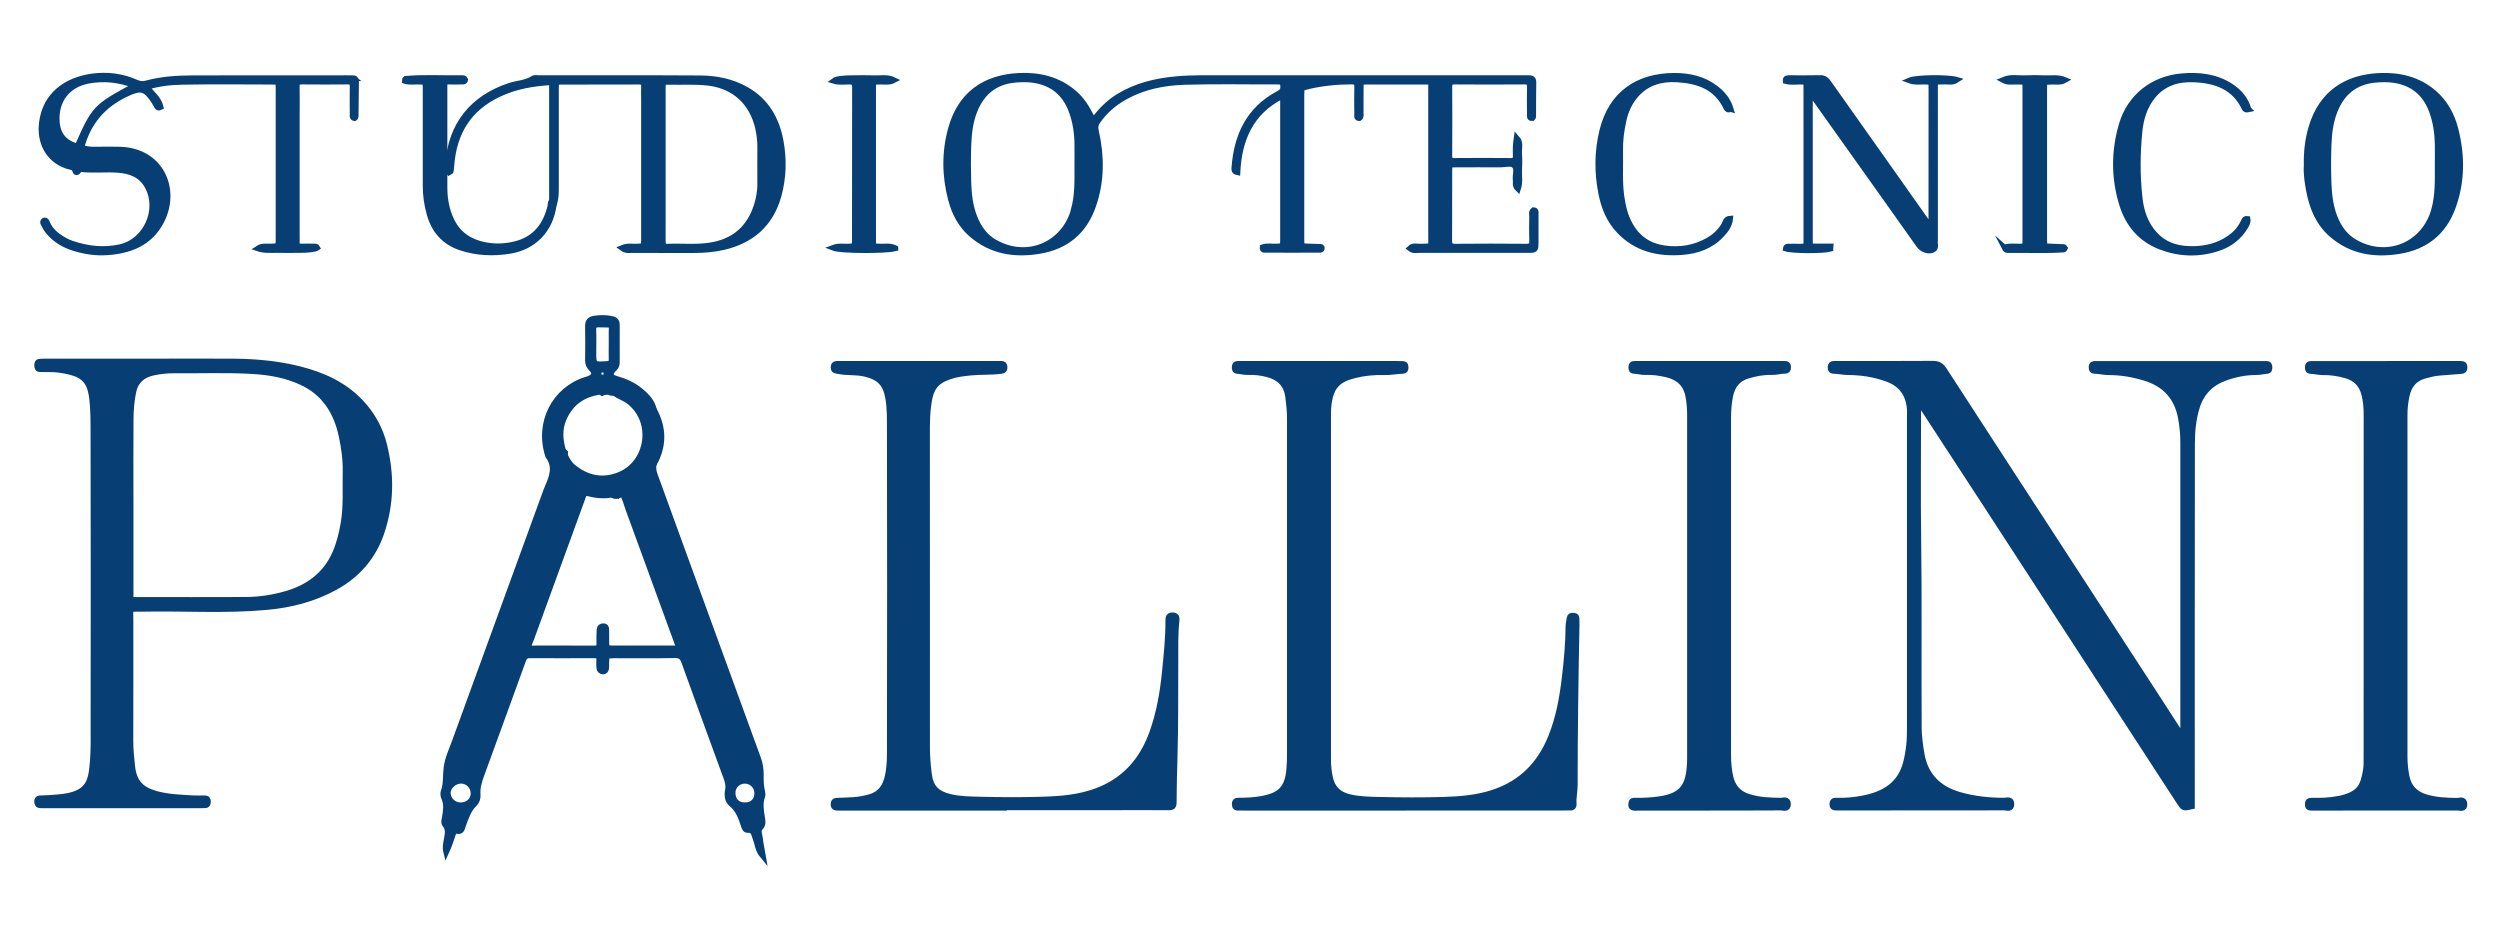 <svg xmlns="http://www.w3.org/2000/svg" id="Livello_1" data-name="Livello 1" width="435" height="163" viewBox="0 0 435 163"><defs><style>      .cls-1 {        fill: #073f74;        stroke: #073f74;        stroke-miterlimit: 10;      }    </style></defs><g><path class="cls-1" d="M266.82,36.59c-.4.3-.22.74-.23,1.11-.03,1.38-.04,2.76,0,4.13.03.75-.14,1.1-1,1.09-4.14-.04-8.28-.04-12.41,0-.85,0-1.02-.34-1.02-1.09.03-4.03,0-8.07.02-12.1,0-1.08.03-1.1,1.09-1.11,2.61-.01,5.21-.02,7.82,0,.8,0,1.83-.34,2.38.15.63.57.15,1.64.26,2.49.06.49-.18,1.05.4,1.6.38-1.15.17-2.17.2-3.16.04-.96.07-1.94,0-2.91-.08-.93.35-1.95-.44-2.8-.15,1-.19,2.01-.15,3.01.03.69-.12,1.02-.91,1-3.26-.03-6.54-.03-9.81,0-.7,0-.85-.29-.84-.91.02-3.99.03-7.97,0-11.95,0-.75.26-.95.98-.95,4.03.03,8.07.03,12.11,0,.77,0,.95.29.93.99-.04,1.58-.01,3.16,0,4.75,0,.26-.12.66.4.62.06-.08.17-.15.17-.23.02-1.99,0-3.99.04-5.97.01-.65-.31-.78-.85-.75-.36.01-.72,0-1.07,0-17.32,0-34.64,0-51.96,0-2.75,0-5.5-.07-8.25.18-3.6.33-7.02,1.14-10.13,3.07-1.71,1.05-3.04,2.48-4.24,4.01-.38-.12-.36-.41-.47-.63-.76-1.51-1.64-2.92-2.95-4.04-2.75-2.36-6.02-3.15-9.53-2.99-5.88.26-10.19,3.11-11.88,9.16-1.14,4.1-1.09,8.26,0,12.38.62,2.34,1.73,4.47,3.62,6.08,3.44,2.93,7.43,3.56,11.76,2.84,4.71-.79,7.83-3.44,9.37-7.94,1.47-4.26,1.44-8.59.45-12.93-.15-.68-.07-1.16.3-1.69,1.25-1.8,2.85-3.17,4.75-4.24,3.24-1.81,6.8-2.5,10.42-2.61,5.41-.17,10.83-.04,16.24-.06.66,0,.88.2.89.88.03.7-.33.97-.87,1.26-5.14,2.75-7.23,7.33-7.63,12.89-.02.28-.07.63.53.75.28-5.74,2.32-10.49,7.7-13.23.3.26.24.47.24.66,0,3.02,0,6.02,0,9.04,0,5.1,0,10.21,0,15.32,0,1.09-.03,1.08-1.09,1.14-.83.04-1.68-.15-2.47.12-.03.3.1.44.24.44,3.27.01,6.54.02,9.81,0,.13,0,.28-.12.26-.31-.05-.06-.1-.19-.16-.19-.72-.04-1.42-.06-2.13-.07-1.25-.03-1.27-.03-1.27-1.27,0-4.6,0-9.19,0-13.79,0-3.78,0-7.56,0-11.34,0-1.18.01-1.2,1.2-1.48,2.49-.59,5.02-.82,7.56-.83.75,0,.97.26.95.98-.04,1.58-.02,3.16,0,4.75,0,.26-.13.66.38.64.32-.22.22-.55.22-.84.01-1.48,0-2.96.01-4.44.01-1.05.03-1.07,1.12-1.07,3.32-.01,6.64,0,9.96,0,.2,0,.41,0,.61,0,.37,0,.56.19.56.56v1.23c0,8.33,0,16.65,0,24.98,0,2.16.3,1.88-1.99,1.94-.53.01-1.16-.22-1.7.3.56.46,1.08.29,1.56.29,3.73.01,7.46,0,11.19,0,2.61,0,5.21,0,7.81,0,1.3,0,1.31-.02,1.32-1.36,0-1.64,0-3.27,0-4.9,0-.26.13-.64-.36-.67ZM186.86,36.52c-1.7,6.11-8.13,8.8-13.7,5.69-1.77-.98-2.88-2.54-3.61-4.4-.77-1.97-1-4.04-1.06-6.13-.06-2.09-.07-4.18,0-6.27.08-2.13.29-4.25,1.12-6.25,1.27-3.09,3.49-4.93,6.87-5.27,1.07-.11,2.13-.13,3.2,0,3.41.45,5.67,2.32,6.82,5.54.66,1.83.94,3.74.96,5.68.02,1.23,0,2.45,0,3.67,0,2.59.09,5.19-.62,7.73Z"></path><path class="cls-1" d="M61.39,13.61c-.41,0-.82,0-1.23,0-8.94,0-17.88-.02-26.82.01-2.65.01-5.28.2-7.86.89-.62.17-1.14.13-1.74-.13-2.48-1.11-5.1-1.44-7.78-1.06-4.29.62-8.06,3.07-8.67,8.06-.39,3.19.95,6.33,4.41,7.5.53.19,1.26.1,1.42.92.03.17.32.28.46,0,.17-.33.44-.38.76-.35,2.04.19,4.09-.04,6.13.1,2.16.15,4.1.82,5.22,2.91,2.2,4.05-.26,9.53-4.75,10.54-2.87.65-5.67.32-8.42-.6-.77-.26-1.49-.66-2.17-1.12-1-.66-1.78-1.51-2.22-2.65-.09-.23-.28-.33-.48-.24-.22.1-.17.34-.08.52.24.5.51.99.88,1.42,1.19,1.41,2.72,2.31,4.45,2.84,1.86.57,3.78.87,5.72.73,3.97-.26,7.42-1.6,9.39-5.31,2.97-5.57.03-12.34-7.12-12.55-1.48-.04-2.96-.02-4.44,0-.77,0-1.51-.06-2.29-.36,1.13-4.4,3.79-7.46,7.87-9.37,2.5-1.16,3.26-.99,4.77,1.29.2.29.35.62.53.93.11.2.27.28.62.1-.34-1.44-1.53-2.34-2.45-3.49,2.12-.65,4.2-.87,6.27-.9,5.16-.1,10.32-.04,15.47-.03,1.21,0,1.23.01,1.23,1.28,0,8.68,0,17.35,0,26.04,0,1.35-.01,1.33-1.32,1.37-.75.03-1.55-.15-2.26.33,1.12.38,2.26.26,3.39.27,1.23.03,2.45,0,3.68,0q2.68,0,3.25-.4c-.11-.22-.32-.2-.52-.2-.77-.01-1.53-.02-2.3,0-.5,0-.77-.19-.75-.72.02-.36,0-.72,0-1.07v-21.29c0-1.58.03-3.17-.01-4.75-.01-.67.24-.88.89-.88,2.66.02,5.32.03,7.97,0,.68,0,.88.26.87.9-.03,1.58-.01,3.17,0,4.75,0,.26-.12.62.3.72.08-.06.22-.12.22-.17.03-2.09.05-4.18.07-6.27,0-.38-.24-.53-.59-.53ZM13.48,25.49c-2.35-.63-3.48-2.08-3.61-4.43-.2-3.57,1.85-6.31,5.42-7,2.78-.53,5.44-.24,8.25.82-6.97,3.76-7.07,3.87-10.06,10.61Z"></path><path class="cls-1" d="M135.83,24.57c-.7-3.82-2.5-6.99-5.99-8.97-2.49-1.42-5.26-1.96-8.08-1.97-9.35-.06-18.69-.03-28.04-.03-.31,0-.69-.1-.91.04-1.27.84-2.79.84-4.17,1.3-6.47,2.15-10.17,6.83-10.67,13.62-.03.47-.17.96.15,1.42.17-.1.31-.13.31-.2.06-.35.08-.7.11-1.05.43-5.63,2.99-9.85,8.17-12.32,2.93-1.41,6.06-1.94,9.34-2.11v20.68c-.13.33-.27.65.29.66.41-1.07.39-2.2.39-3.32,0-5.62,0-11.23,0-16.85,0-1.21.02-1.25.95-1.25,4.49-.01,8.99,0,13.48-.02.64,0,.94.17.9.86-.04.76,0,1.53,0,2.29,0,8.07,0,16.14,0,24.2,0,1.34-.01,1.32-1.32,1.36-.76.03-1.55-.16-2.5.24.66.49,1.18.36,1.65.36,3.58.01,7.15,0,10.73.01,1.79,0,3.57-.14,5.3-.54,4.86-1.14,8.15-4,9.53-8.9.88-3.14.96-6.33.38-9.51ZM132.3,31.67c0,1.96-.4,3.85-1.22,5.62-1.48,3.16-4.06,4.87-7.46,5.41-2.48.4-4.98.12-7.48.22-.73.03-.82-.36-.82-.95.01-3.01,0-6.02,0-9.03v-4.43c0-4.39,0-8.77,0-13.16,0-1.1.03-1.14,1.06-1.11,2.29.06,4.57-.11,6.87.16,4.56.54,7.63,3.44,8.65,7.84.26,1.14.4,2.29.38,3.48-.02,1.99,0,3.97,0,5.97Z"></path><path class="cls-1" d="M427.26,22.53c-.63-2.46-1.78-4.64-3.74-6.34-2.74-2.37-6.02-3.14-9.52-2.98-5.76.26-10.08,3.05-11.83,9.03-.6,2.06-.86,4.18-.8,6.49-.1,1.42.12,2.99.42,4.54.56,2.91,1.66,5.57,3.97,7.56,3.42,2.94,7.42,3.55,11.75,2.84,4.52-.74,7.65-3.25,9.23-7.49,1.66-4.46,1.69-9.05.52-13.64ZM423.54,36.53c-1.7,6.11-8.15,8.79-13.71,5.67-1.77-.99-2.88-2.54-3.61-4.4-.75-1.92-.98-3.94-1.05-5.97-.08-2.19-.08-4.39,0-6.58.08-2.03.3-4.04,1.07-5.96,1.26-3.16,3.49-5.05,6.94-5.4,1.07-.11,2.13-.13,3.2,0,3.41.45,5.67,2.33,6.82,5.55.65,1.83.93,3.74.96,5.68.02,1.23,0,2.45,0,3.67,0,2.59.09,5.19-.62,7.73Z"></path><path class="cls-1" d="M318.48,43.29c-1.29.36-6.64.33-7.75-.04.07-.45.44-.32.7-.33.46-.03.92-.01,1.38,0,1.64.01,1.5.02,1.5-1.5,0-8.58,0-17.15,0-25.73,0-.26-.02-.51,0-.77.03-.54-.24-.69-.74-.71-.96-.03-1.93.14-2.86-.11-.06-.54.31-.49.6-.5,1.79,0,3.58.03,5.36-.02.71-.02,1.09.27,1.47.81,3.49,4.96,7,9.9,10.5,14.84,2.38,3.36,4.76,6.73,7.12,10.08.52-.18.3-.55.3-.79.02-7.66.01-15.31.01-22.97,0-1.42.03-1.32-1.33-1.35-.76-.01-1.56.14-2.48-.2,1.17-.51,6.68-.56,8.23-.11-.75.5-1.45.28-2.09.3-1.91.06-1.7-.27-1.71,1.72,0,8.52,0,17.05,0,25.57,0,.15.02.31,0,.46-.1.51.29,1.18-.36,1.51-.72.37-1.86-.02-2.4-.77-1.98-2.78-3.94-5.57-5.92-8.35-4.19-5.9-8.38-11.79-12.58-17.68-.07-.1-.13-.28-.51-.17v1.23c0,7.86,0,15.72,0,23.58,0,1.83-.1,1.58,1.69,1.6.64,0,1.27,0,1.91,0-.01.13-.03.25-.04.38Z"></path><path class="cls-1" d="M96.06,34.98c.02.25.05.5.29.65-.56,4.36-3.47,7.33-7.6,8.01-2.92.48-5.79.36-8.59-.57-2.83-.94-4.6-2.96-5.4-5.79-.46-1.61-.7-3.28-.7-4.97,0-5.62,0-11.23,0-16.85,0-1.24-.02-1.23-1.24-1.26-.79-.02-1.61.13-2.38-.13,0-.12,0-.17.02-.22.01-.04.04-.11.06-.12,3.31-.31,6.62-.07,9.93-.13.19,0,.41.01.49.27-.07.43-.43.31-.69.32-.71.02-1.43.05-2.14,0-.64-.04-.81.26-.77.82.01.2,0,.41,0,.61,0,5.67,0,11.33,0,17,0,1.74.26,3.43.91,5.07.97,2.45,2.69,4.02,5.22,4.74,2.06.58,4.12.57,6.18.06,3.46-.85,5.29-3.22,6.11-6.54.08-.33-.03-.73.31-.99Z"></path><path class="cls-1" d="M348.75,43.07c1-.32,1.97-.13,2.91-.16.5-.02.77-.18.75-.71-.01-.31,0-.61,0-.92,0-8.47,0-16.93,0-25.4,0-1.95.18-1.62-1.75-1.67-.63-.02-1.29.16-2.12-.29,1.36-.58,2.56-.26,3.71-.31,1.17-.06,2.35-.04,3.52,0,1.18.04,2.38-.18,3.54.31-.77.45-1.61.26-2.41.29-1.18.05-1.21.03-1.21,1.14,0,8.77,0,17.54,0,26.32,0,1.22.02,1.21,1.28,1.24.71.01,1.42.04,2.13.08.06,0,.11.13.16.19-.05.09-.1.23-.15.23-3.21.23-6.42.05-9.62.1-.24,0-.51.03-.75-.45Z"></path><path class="cls-1" d="M301.11,18.96c-.43.23-.61.03-.72-.2-1.72-3.67-4.95-4.75-8.63-4.95-2.71-.15-5.16.52-7.05,2.63-1.15,1.28-1.84,2.81-2.21,4.47-.39,1.74-.63,3.5-.59,5.29.06,2.65-.16,5.3.21,7.94.25,1.77.64,3.49,1.55,5.07,1.34,2.35,3.34,3.65,5.98,4.01,2.71.37,5.29-.06,7.67-1.44,1.12-.65,2.03-1.51,2.69-2.65.23-.39.23-1.04,1.04-1.09-.12,1.22-.82,2.06-1.56,2.85-1.85,1.96-4.24,2.77-6.84,2.97-4.14.31-7.91-.56-10.89-3.69-1.75-1.83-2.66-4.1-3.14-6.52-.72-3.63-.71-7.28.18-10.9,1.58-6.41,6.17-9.51,12.46-9.55,2.65-.02,5.16.54,7.32,2.21,1.22.94,2.12,2.09,2.56,3.56Z"></path><path class="cls-1" d="M391.25,19.03c-.41.09-.59.01-.69-.19-1.77-3.78-5.08-4.88-8.9-5.03-2.79-.11-5.26.68-7.08,2.91-1.42,1.75-2.07,3.84-2.3,6.06-.4,3.86-.42,7.72,0,11.58.26,2.41.99,4.67,2.71,6.5,1.95,2.07,4.43,2.58,7.12,2.46,2.45-.11,4.7-.86,6.6-2.47.79-.67,1.35-1.52,1.78-2.46.08-.17.19-.37.58-.31.11.52-.15.97-.41,1.4-1.1,1.82-2.71,3.04-4.7,3.7-3.36,1.12-6.73,1.01-10.03-.25-3.49-1.34-5.65-3.96-6.71-7.45-1.4-4.59-1.38-9.23-.02-13.83,1.41-4.78,5.39-7.93,10.39-8.37,3.08-.27,6.01.05,8.64,1.79,1.43.95,2.5,2.2,3.01,3.95Z"></path><path class="cls-1" d="M155.79,43.2c-1.69.47-9.61.42-10.83-.08.98-.37,1.83-.17,2.64-.21,1.11-.06,1.15-.04,1.15-1.08,0-8.88,0-17.76.02-26.64,0-.87-.36-1-1.09-.99-.84,0-1.71.14-2.59-.13q.61-.47,3.45-.47c1.17,0,2.35-.04,3.52.01,1.16.05,2.35-.23,3.48.33-.74.4-1.54.26-2.31.26-1.41.01-1.31,0-1.31,1.37,0,8.62,0,17.25,0,25.87,0,1.51-.11,1.45,1.53,1.47.68.01,1.4-.17,2.34.28Z"></path></g><g><path class="cls-1" d="M379.88,127.83v-1.45c0-16.44,0-32.89,0-49.33,0-1.48-.14-2.95-.41-4.4-.67-3.54-2.77-5.82-6.19-6.88-2.1-.65-4.26-1.02-6.46-1.01-.77,0-1.51-.22-2.28-.22-.46,0-.62-.21-.61-.66.01-.51.32-.57.71-.56.31,0,.61,0,.92,0,9.25,0,18.49,0,27.74,0,.36,0,.72.01,1.07,0,.4,0,.52.22.51.58,0,.32,0,.61-.45.64-.61.04-1.19.21-1.82.21-1.85,0-3.64.35-5.38.97-2.46.87-4.14,2.51-4.95,5.03-.67,2.11-.87,4.29-.87,6.47-.03,20.48-.02,40.95-.02,61.43v1.65c-1.48.34-1.47.33-2.15-.71-3.77-5.82-7.56-11.63-11.34-17.44-7.5-11.54-15.01-23.08-22.51-34.62-3.5-5.38-7.02-10.76-10.53-16.14-.27-.41-.55-.81-1.1-1.17v1.29c0,7.4-.08,14.81.02,22.21.15,10.98.02,21.95.09,32.93.01,1.52.23,3.03.48,4.54.66,3.86,3.04,6.12,6.67,7.14,2.51.71,5.09.99,7.7.98.47,0,1.25-.35,1.26.6,0,.96-.79.59-1.25.59-9.55.02-19.11.02-28.66.02-.2,0-.41,0-.61,0-.43,0-.65-.16-.63-.63.02-.49.29-.6.69-.58,1.59.06,3.16-.09,4.71-.4,3.59-.7,6.41-2.35,7.4-6.15.27-1.03.45-2.09.56-3.15.11-1.06.12-2.14.12-3.21,0-17.92,0-35.85,0-53.77,0-.46.02-.92,0-1.38-.18-2.59-1.42-4.41-3.9-5.32-2.22-.82-4.53-1.17-6.88-1.18-.82,0-1.61-.21-2.43-.22-.48,0-.6-.25-.58-.69.02-.39.23-.53.58-.53.26,0,.51,0,.77,0,5.47,0,10.93.02,16.4-.02.92,0,1.47.27,1.98,1.05,7.18,11.09,14.39,22.15,21.59,33.22,5.28,8.12,10.56,16.24,15.84,24.36,1.03,1.58,2.04,3.17,3.07,4.75.26.41.54.8.82,1.21.09-.02.18-.04.27-.07Z"></path><path class="cls-1" d="M66.87,77.5c-.72-2.88-2.1-5.39-4.15-7.55-2.93-3.07-6.61-4.7-10.61-5.71-3.77-.96-7.62-1.3-11.49-1.33-4.91-.04-9.81,0-14.71,0H8.13c-.41,0-.82,0-1.23.03-.41.04-.43.35-.43.67,0,.35.09.61.49.62.51.01,1.02.02,1.53.01,1.28-.01,2.54.17,3.77.48,2.38.6,3.39,1.81,3.72,4.24.31,2.28.27,4.57.28,6.86.04,16.85.03,33.69.01,50.54,0,2.04.05,4.09-.12,6.11-.29,3.49-.56,5.81-6.01,6.26-1.02.08-2.03.17-3.05.18-.31,0-.61.07-.63.49-.01.41.1.71.57.72.36.01.72.01,1.07.01h26.51c.36,0,.72,0,1.07-.02.4-.01.5-.27.5-.61,0-.36-.12-.58-.51-.59-.72,0-1.43.03-2.15-.01-2.13-.13-4.26-.19-6.34-.76-2.67-.74-3.88-2.06-4.18-4.79-.16-1.46-.31-2.92-.31-4.4.03-7,0-13.99.01-20.98,0-2.36-.33-1.99,2-2.04,7.25-.15,14.5.36,21.73-.31,4.2-.38,8.23-1.42,11.95-3.48,3.85-2.13,6.57-5.28,7.99-9.46,1.69-5,1.76-10.07.48-15.17ZM59.78,91.04c-.3,1.76-.71,3.49-1.42,5.13-1.69,3.9-4.77,6.11-8.75,7.23-2.26.63-4.58.97-6.93.98-6.17.03-12.35.01-18.53.01-.2,0-.41-.01-.61,0-.54.03-.89-.12-.82-.77.03-.3,0-.61,0-.91v-15c0-4.95-.03-9.9.01-14.85.01-1.57.15-3.14.46-4.68.4-1.94,1.65-2.97,3.51-3.36,1.2-.26,2.42-.38,3.64-.37,4.54.04,9.08-.15,13.62.12,2.91.17,5.77.67,8.43,1.89,3.98,1.81,6.11,5.09,7.02,9.25.46,2.09.76,4.2.72,6.34-.06,3,.16,6.01-.35,9Z"></path><path class="cls-1" d="M132.24,145.9c-.07-.64-.46-1.39.06-1.91.54-.56.39-1.11.3-1.69-.2-1.27-.42-2.52.04-3.78.08-.22.04-.5-.02-.75-.25-1-.25-2.02-.24-3.04.01-.98-.17-1.92-.5-2.83-3.08-8.47-6.17-16.92-9.26-25.39-2.89-7.94-5.77-15.88-8.67-23.82-.24-.65-.34-1.27-.21-1.94-.15-.04-.34-.04-.4.09-.88,1.87-2.52,2.84-4.27,3.7-.52.26-1,.55-1.04,1.19-.01.04-.01.09-.01.14.05-.04.1-.1.15-.15.6.85.81,1.86,1.15,2.8,2.89,7.87,5.76,15.76,8.63,23.63.05.13.04.29.05.39-.12.29-.34.28-.53.28-3.62,0-7.25.01-10.87,0-1.07,0-1.08-.03-1.1-1.12-.02-.71,0-1.42-.01-2.14,0-.33-.11-.6-.52-.59-.36,0-.62.18-.64.52-.05.81-.07,1.63-.04,2.44.02.63-.18.91-.86.91-3.78-.03-7.55-.01-11.32-.01-.24-.66.13-1.16.31-1.66,2.91-8.02,5.85-16.05,8.77-24.07.09-.24.18-.48.26-.72.18-.54.5-.67,1.06-.51,1.08.3,2.2.39,3.32.3.19-.01.36-.13.53-.2,0,0,0-.01,0-.01-.25-.43-.77-.4-1.16-.57-1.5-.63-3.14-.98-4.38-2.11-1.27-1.16-2.52-2.34-2.56-4.17h0c0-.13,0-.25.01-.38-.07-.05-.15-.1-.24-.13-.58-1.94-.78-3.87.07-5.79,1.24-2.81,3.44-4.29,6.45-4.67.05.07.11.13.17.17.11-.06.23-.12.34-.16.95-.37,1.93-.21,2.91.01,1.64.36,2.93,1.35,4.24,2.34.45.34.8.98,1.55.73-.31-1.36-1.23-2.29-2.24-3.15-1.27-1.08-2.75-1.73-4.34-2.18-1.06-.3-1.17-.93-.36-1.72.31-.3.51-.61.51-1.05,0-2.19,0-4.39,0-6.59,0-.61-.27-.91-.87-1.04-1.02-.23-2.01-.21-3.03-.06-.8.12-1.14.49-1.12,1.32.04,1.99.02,3.99,0,5.97,0,.61.22,1.03.65,1.47.66.66.5,1.27-.33,1.65-.22.11-.48.17-.72.24-5.37,1.71-8.44,7.45-6.52,13.26,1.35,1.78.72,3.55-.05,5.31-.1.24-.2.47-.29.71-5.32,14.58-10.64,29.16-15.94,43.75-.54,1.48-1.23,2.91-1.42,4.5-.17,1.35,0,2.73-.48,4.06-.13.35-.08.86.09,1.19.5,1.11.29,2.21.12,3.31-.07.46-.27.95.04,1.31.66.79.43,1.65.29,2.49-.13.75-.31,1.5-.11,2.27.45-.98.81-1.98,1.12-2.98.11-.35.27-.83.63-.72.98.31,1-.48,1.19-.98.49-1.34.91-2.69,1.99-3.73.38-.38.59-.95.54-1.55-.1-1.19.24-2.33.64-3.42,2.41-6.65,4.86-13.29,7.26-19.94.22-.62.49-.92,1.18-.91,3.72.02,7.46.02,11.19,0,.63,0,.96.16.89.85-.04.46-.02.92.02,1.38.03.35.27.55.61.58.37.02.54-.24.58-.57.03-.31,0-.61.01-.92.03-1.29.03-1.3,1.37-1.31,3.53,0,7.05.04,10.57-.03.94-.01,1.33.32,1.63,1.17,2.41,6.7,4.86,13.39,7.31,20.09.26.72.46,1.41.3,2.2-.17.86-.11,1.84.61,2.42,1.18.97,1.65,2.28,2.1,3.64.13.38.26.93.71.89,1.13-.08,1.1.79,1.37,1.45.38.91.36,1.99,1.29,3.09-.22-1.26-.42-2.17-.52-3.1ZM104.14,64.97c.02-.43.26-.65.66-.65.47,0,.77.21.72.68-.01.59-.36.72-.81.68-.43-.03-.59-.3-.58-.72ZM103.25,61.21c0-1.27.04-2.54-.01-3.8-.03-.75.26-.96.97-.95,2.75.06,2.14-.26,2.21,2.13.01.45,0,.91,0,1.37,0,.86-.02,1.73,0,2.58.01.59-.24.76-.81.8-2.36.15-2.36.17-2.36-2.13ZM80.1,140.13c-1.19-.03-2.15-.96-2.19-2.13-.03-1.1,1.13-2.17,2.34-2.16,1.16.01,2.13,1,2.15,2.16.02,1.25-.96,2.15-2.3,2.13ZM129.6,140.13c-1.32,0-2.15-.86-2.13-2.22.01-1.15.98-2.08,2.15-2.06,1.18.02,2.11.94,2.14,2.11.03,1.32-.82,2.18-2.17,2.18Z"></path><path class="cls-1" d="M244.27,140.54c-9.25,0-18.49,0-27.74,0-.36,0-.72-.02-1.07,0-.47.03-.61-.2-.61-.64,0-.49.26-.59.68-.59,1.33,0,2.64-.05,3.95-.29,3.35-.59,4.59-1.89,4.86-5.24.07-.86.1-1.73.1-2.6,0-19.45,0-38.9,0-58.36,0-1.27-.13-2.53-.3-3.8-.29-2.15-1.53-3.36-3.56-3.89-1.09-.29-2.2-.43-3.32-.39-.67.03-1.31-.15-1.97-.2-.43-.04-.45-.32-.45-.63,0-.36.1-.59.51-.59.31,0,.61,0,.92,0,8.94,0,17.88,0,26.82,0,.36,0,.72,0,1.07.03.43.04.4.37.41.68,0,.3-.14.5-.44.5-1.07,0-2.11.27-3.19.23-1.78-.05-3.56.11-5.3.55-2.9.73-4.02,1.97-4.44,4.9-.09.65-.11,1.32-.11,1.98,0,20.01,0,40.03,0,60.04,0,1.02.11,2.02.32,3.03.37,1.85,1.47,2.96,3.28,3.41,1.74.44,3.54.46,5.31.5,3.73.09,7.46.11,11.19,0,2.89-.09,5.78-.32,8.58-1.24,4.95-1.62,8.21-4.95,10.12-9.71,1.34-3.33,1.97-6.83,2.38-10.37.34-2.93.63-5.86.64-8.82,0-.5.14-1,.21-1.5.04-.33.26-.4.54-.39.32,0,.63.03.65.45.02.36.03.71.02,1.07-.18,9.33-.32,18.66-.32,28,0,1.06-.27,2.12-.19,3.19.04.55-.23.72-.73.68-.36-.02-.71,0-1.07,0-9.25,0-18.49,0-27.74,0Z"></path><path class="cls-1" d="M174.69,140.54c-9.25,0-18.5,0-27.74,0-.41,0-.82,0-1.23,0-.4,0-.68-.08-.68-.58,0-.47.21-.63.64-.64.97-.03,1.94-.05,2.9-.12.91-.06,1.81-.24,2.7-.48,1.92-.52,2.81-1.86,3.2-3.7.41-1.91.35-3.86.35-5.78.04-18.18.04-36.36,0-54.54,0-1.82.03-3.66-.29-5.48-.43-2.48-1.52-3.58-4.01-4.18-1.56-.38-3.15-.15-4.7-.48-.42-.09-.8-.05-.78-.66.02-.63.43-.58.84-.59.61,0,1.23,0,1.84,0,8.43,0,16.86,0,25.29,0,.41,0,.82,0,1.23,0,.38,0,.52.19.54.56.02.43-.12.61-.59.67-1.77.24-3.56.11-5.34.29-1.21.13-2.43.26-3.59.66-2.46.85-3.38,1.96-3.76,5.16-.28,2.33-.21,4.68-.21,7.02,0,17.46,0,34.93.01,52.39,0,1.52.13,3.05.31,4.56.28,2.39,1.36,3.49,3.7,4.05,1.7.41,3.44.41,5.16.46,3.62.1,7.26.11,10.88,0,3.2-.09,6.4-.35,9.45-1.49,4.88-1.81,7.95-5.34,9.68-10.15,1.23-3.42,1.84-6.97,2.2-10.57.3-2.99.61-5.97.6-8.98,0-.52.07-.87.73-.87.68,0,.75.39.7.89-.26,2.34-.19,4.68-.2,7.02-.03,5.62.03,11.23-.14,16.84-.08,2.6-.14,5.19-.15,7.79,0,.66-.2.88-.87.87-2.91-.03-5.82-.01-8.74-.01-6.64,0-13.28,0-19.93,0Z"></path><path class="cls-1" d="M415.19,63.32c3.98,0,7.97,0,11.95,0,.36,0,.72,0,1.07,0,.46,0,.63.21.62.66,0,.39-.18.54-.55.57-1.27.09-2.53.21-3.8.3-.92.07-1.8.3-2.68.55-1.7.49-2.63,1.66-3.01,3.32-.26,1.14-.39,2.3-.39,3.48,0,19.81,0,39.61,0,59.42,0,1.17.11,2.33.34,3.48.36,1.82,1.43,3,3.19,3.56,1.82.58,3.7.66,5.59.68.47,0,1.25-.37,1.29.56.05.96-.75.63-1.21.63-8.27.02-16.55.01-24.82.01-.2,0-.41-.01-.61,0-.47.03-.62-.19-.61-.63,0-.48.26-.6.68-.59,1.53.02,3.06,0,4.56-.31.1-.02.2-.02.3-.04,3.49-.79,4.08-2.09,4.56-4.91.13-.75.11-1.52.11-2.29,0-19.86,0-39.72.01-59.57,0-1.23-.09-2.44-.4-3.63-.43-1.65-1.44-2.74-3.13-3.23-1.33-.39-2.68-.6-4.06-.58-.72.01-1.41-.19-2.12-.21-.42-.01-.5-.24-.51-.59-.02-.44.15-.66.62-.64.51.02,1.02,0,1.53,0,3.83,0,7.66,0,11.49,0Z"></path><path class="cls-1" d="M297.44,140.54c-4.14,0-8.27,0-12.41,0-.35,0-.73.11-1.04-.11-.25-.17-.15-.46-.13-.7.03-.43.38-.41.68-.41,1.53.02,3.05-.05,4.57-.31,3.25-.56,4.56-1.96,4.86-5.27.06-.61.09-1.22.09-1.83,0-19.91,0-39.82,0-59.73,0-1.07-.09-2.12-.28-3.19-.39-2.2-1.75-3.37-3.82-3.85-1.19-.27-2.41-.46-3.63-.4-.68.04-1.31-.2-1.97-.2-.41,0-.5-.23-.51-.58-.01-.44.15-.67.61-.65.31.02.61,0,.92,0,8.07,0,16.14,0,24.21,0,.31,0,.61,0,.92,0,.45-.01.63.2.62.65,0,.39-.17.57-.54.56-.77-.01-1.5.24-2.28.22-1.43-.05-2.83.22-4.21.63-1.77.53-2.68,1.76-3.04,3.48-.27,1.3-.36,2.62-.36,3.94,0,19.5,0,39,0,58.51,0,1.33.1,2.64.4,3.94.4,1.73,1.44,2.88,3.15,3.41,1.82.57,3.7.65,5.59.67.47,0,1.25-.35,1.26.59.02.96-.78.6-1.24.6-4.14.03-8.27.02-12.41.02Z"></path><path class="cls-1" d="M113.74,80.76c-.77,2.12-2.5,3.18-4.41,4.06-.46.21-.96.38-1.16.91-.05.05-.1.1-.15.15-.49.45-1.03.55-1.64.1,0,0-.02,0-.03,0-3.46-.65-6.5-1.96-8.18-5.35-.32-.65-.64-1.3-.15-2,.09.03.17.08.24.13-.01.13-.01.25-.01.37h0c.36.8.77,1.57,1.44,2.12,2.39,1.96,5.08,2.57,8.02,1.41,5.18-2.05,6.25-9.36,1.72-12.82-.78-.59-1.68-.86-2.45-1.4-.29-.15-.66.05-.91-.23-.34,0-.67-.02-1.01-.03-.12.04-.23.1-.34.16-.06-.04-.12-.1-.17-.17,1.03-1.05,2.26-.58,3.41-.38,1.99.34,3.46,1.63,4.97,2.84.27.22.48.53.84.64,1.74,3.18,1.78,6.34-.02,9.51Z"></path><path class="cls-1" d="M108.17,85.73c-.05.05-.1.1-.15.15-.49.45-1.03.55-1.64.1.59.17,1.1-.21,1.65-.24.04,0,.09,0,.14,0Z"></path><path class="cls-1" d="M98.02,78.62c.07.17.15.33.22.5,0-.12,0-.24.01-.37-.07-.05-.15-.1-.24-.13ZM104.54,68.16c.05.07.11.13.17.17.11-.06.23-.12.34-.16-.17,0-.34,0-.52-.01Z"></path></g></svg>